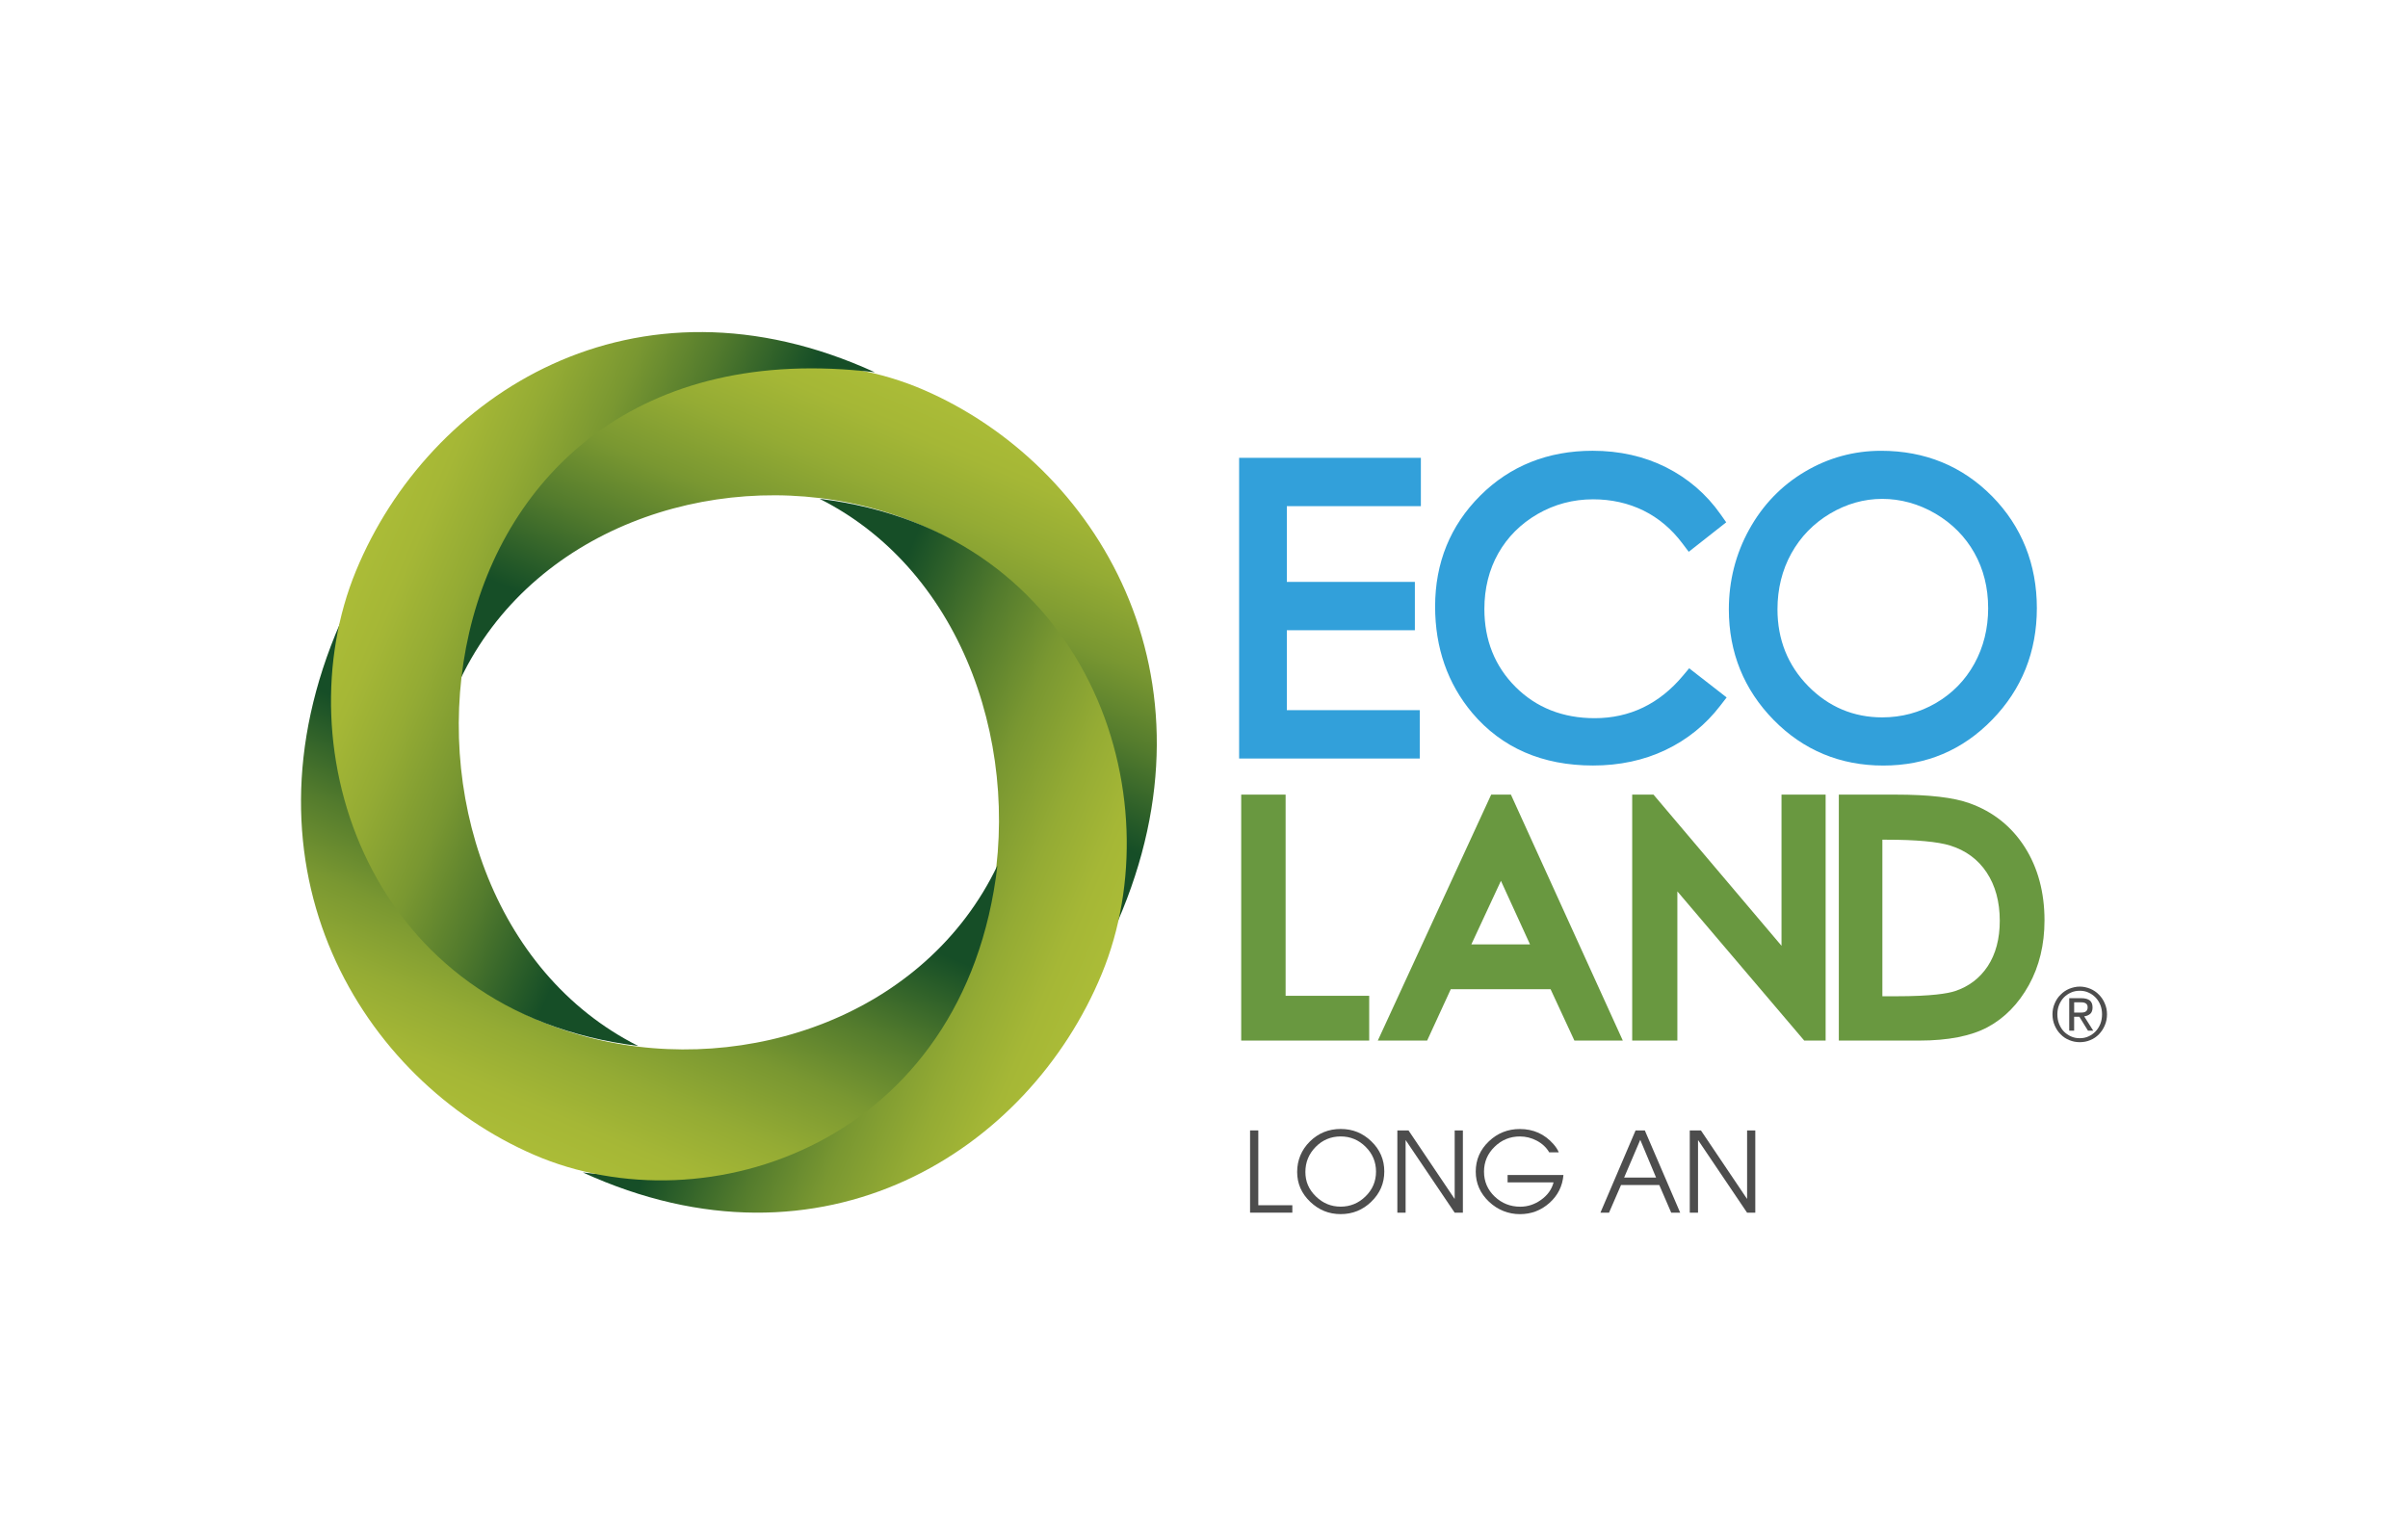 <?xml version="1.0" encoding="UTF-8"?>
<svg xmlns="http://www.w3.org/2000/svg" width="232" height="148" viewBox="0 0 232 148" fill="none">
  <g clip-path="url(#clip0_207_82)">
    <path d="M136.895 48.776V44.118H119.384V73.095H136.788V68.434H123.982V60.732H136.316V56.074H123.982V48.776H136.895Z" fill="#32A0DA"></path>
    <path d="M162.742 64.401L162.137 65.123C159.866 67.833 157.009 69.207 153.643 69.207C150.577 69.207 148.009 68.193 146.012 66.193C144.022 64.203 143.013 61.679 143.013 58.689C143.013 56.701 143.464 54.894 144.352 53.322C145.245 51.746 146.519 50.473 148.139 49.535C149.773 48.592 151.57 48.116 153.483 48.116C155.243 48.116 156.877 48.481 158.337 49.198C159.792 49.914 161.059 50.984 162.102 52.377L162.702 53.174L166.314 50.332L165.754 49.54C164.399 47.615 162.639 46.101 160.526 45.035C158.423 43.976 156.04 43.438 153.443 43.438C149.131 43.438 145.489 44.893 142.613 47.763C139.729 50.643 138.267 54.237 138.267 58.447C138.267 62.427 139.473 65.88 141.851 68.71C144.692 72.066 148.604 73.768 153.483 73.768C156.038 73.768 158.388 73.264 160.466 72.272C162.56 71.274 164.332 69.839 165.731 68.014L166.354 67.208L162.742 64.398V64.401Z" fill="#32A0DA"></path>
    <path d="M191.923 47.819C189.062 44.914 185.463 43.44 181.233 43.44C178.613 43.44 176.142 44.117 173.89 45.455C171.633 46.792 169.829 48.666 168.527 51.026C167.225 53.378 166.567 55.969 166.567 58.725C166.567 62.87 168.018 66.453 170.879 69.374C173.741 72.293 177.297 73.772 181.449 73.772C185.601 73.772 189.083 72.286 191.94 69.353C194.794 66.421 196.242 62.803 196.242 58.598C196.242 54.392 194.789 50.728 191.926 47.819H191.923ZM191.551 58.588C191.551 60.553 191.103 62.359 190.222 63.957C189.341 65.552 188.097 66.825 186.526 67.742C184.95 68.664 183.206 69.13 181.347 69.13C178.576 69.13 176.175 68.116 174.208 66.114C172.246 64.112 171.251 61.623 171.251 58.714C171.251 56.738 171.702 54.926 172.588 53.327C173.474 51.731 174.726 50.443 176.309 49.498C177.895 48.555 179.589 48.074 181.347 48.074C183.104 48.074 184.871 48.555 186.477 49.5C188.086 50.447 189.345 51.72 190.222 53.282C191.103 54.85 191.549 56.633 191.549 58.584L191.551 58.588Z" fill="#32A0DA"></path>
    <path d="M123.863 95.96V76.573H119.584V100.274H131.916V95.96H123.863Z" fill="#699840"></path>
    <path d="M145.572 76.573H143.669L132.746 100.274H137.499L139.775 95.326H149.392L151.686 100.274H156.351L145.57 76.573H145.572ZM147.411 91.005H141.758L144.608 84.881L147.409 91.005H147.411Z" fill="#699840"></path>
    <path d="M171.64 76.573V91.139L159.306 76.573H157.255V100.274H161.607V85.898L173.829 100.274H175.891V76.573H171.64Z" fill="#699840"></path>
    <path d="M195.087 81.647C193.813 79.643 192.026 78.22 189.778 77.412C188.232 76.847 185.884 76.573 182.597 76.573H177.163V100.274H184.915C187.69 100.274 189.908 99.838 191.505 98.978C193.134 98.103 194.469 96.74 195.475 94.922C196.472 93.125 196.979 91.028 196.979 88.692C196.979 85.994 196.342 83.623 195.087 81.647ZM181.356 80.918H181.742C184.622 80.918 186.693 81.108 187.897 81.482C189.392 81.949 190.568 82.815 191.396 84.059C192.242 85.327 192.669 86.899 192.669 88.731C192.669 90.466 192.279 91.94 191.507 93.111C190.747 94.26 189.689 95.066 188.362 95.505C187.672 95.732 186.128 96.004 182.681 96.004H181.358V80.918H181.356Z" fill="#699840"></path>
    <path d="M202.786 96.695C202.649 96.368 202.458 96.082 202.224 95.853C201.989 95.604 201.71 95.418 201.391 95.281C201.075 95.156 200.741 95.072 200.38 95.072C200.02 95.072 199.685 95.156 199.364 95.281C199.041 95.418 198.767 95.604 198.53 95.853C198.284 96.082 198.098 96.368 197.96 96.695C197.819 97.023 197.747 97.366 197.747 97.745C197.747 98.123 197.819 98.49 197.96 98.813C198.098 99.14 198.284 99.424 198.53 99.668C198.765 99.911 199.041 100.102 199.364 100.229C199.685 100.362 200.025 100.429 200.38 100.429C200.736 100.429 201.075 100.362 201.391 100.229C201.71 100.102 201.989 99.909 202.224 99.668C202.458 99.424 202.649 99.14 202.786 98.813C202.93 98.488 203 98.128 203 97.745C203 97.362 202.93 97.02 202.786 96.695ZM202.361 98.662C202.249 98.938 202.096 99.182 201.903 99.389C201.71 99.589 201.489 99.749 201.222 99.87C200.961 99.993 200.678 100.046 200.378 100.046C200.078 100.046 199.785 99.995 199.52 99.87C199.258 99.751 199.03 99.589 198.834 99.389C198.637 99.18 198.493 98.938 198.381 98.662C198.27 98.376 198.218 98.075 198.218 97.745C198.218 97.415 198.272 97.125 198.381 96.846C198.495 96.575 198.639 96.331 198.834 96.129C199.03 95.927 199.258 95.769 199.52 95.65C199.785 95.527 200.071 95.474 200.378 95.474C200.685 95.474 200.961 95.527 201.222 95.65C201.487 95.766 201.708 95.927 201.903 96.129C202.098 96.333 202.249 96.575 202.361 96.846C202.47 97.125 202.523 97.422 202.523 97.745C202.523 98.068 202.47 98.376 202.361 98.662Z" fill="#4D4D4D"></path>
    <path d="M201.38 97.705C201.529 97.568 201.608 97.366 201.608 97.083C201.608 96.779 201.522 96.558 201.347 96.412C201.171 96.27 200.899 96.191 200.536 96.191H199.36V99.319H199.834V97.977H200.336L201.166 99.319H201.673L200.801 97.94C201.029 97.912 201.219 97.833 201.375 97.705H201.38ZM200.332 97.578H199.836V96.586H200.464C200.543 96.586 200.622 96.591 200.703 96.598C200.789 96.616 200.859 96.637 200.922 96.67C200.987 96.705 201.034 96.744 201.075 96.811C201.113 96.876 201.136 96.953 201.136 97.067C201.136 97.181 201.113 97.283 201.071 97.35C201.027 97.422 200.966 97.478 200.894 97.51C200.817 97.543 200.731 97.564 200.638 97.571C200.543 97.571 200.438 97.58 200.334 97.58L200.332 97.578Z" fill="#4D4D4D"></path>
    <path d="M107.671 88.829C113.041 41.968 58.14 36.625 44.356 65.448C47.466 38.741 72.387 30.372 89.005 37.577C105.626 44.782 118.004 65.091 107.674 88.829H107.671Z" fill="url(#paint0_linear_207_82)"></path>
    <path d="M56.16 112.983C101.869 118.484 107.081 62.2 78.966 48.068C105.021 51.257 113.182 76.806 106.151 93.845C99.124 110.881 79.317 123.576 56.157 112.983H56.16Z" fill="url(#paint1_linear_207_82)"></path>
    <path d="M32.782 60.026C27.412 106.887 82.313 112.232 96.097 83.409C92.987 110.119 68.064 118.486 51.446 111.28C34.828 104.073 22.447 83.769 32.782 60.026Z" fill="url(#paint2_linear_207_82)"></path>
    <path d="M84.291 35.875C38.579 30.372 33.37 86.658 61.483 100.79C35.432 97.602 27.268 72.05 34.297 55.013C41.327 37.977 61.132 25.282 84.291 35.875Z" fill="url(#paint3_linear_207_82)"></path>
    <path d="M120.438 116.859V108.932H121.232V116.142H124.51V116.857H120.438V116.859Z" fill="#4D4D4D"></path>
    <path d="M132.116 115.807C131.293 116.601 130.31 116.998 129.169 116.998C128.027 116.998 127.067 116.603 126.237 115.816C125.396 115.015 124.975 114.054 124.975 112.934C124.975 111.815 125.384 110.805 126.205 109.995C127.021 109.194 128.009 108.792 129.169 108.792C130.328 108.792 131.298 109.189 132.121 109.983C132.955 110.784 133.371 111.755 133.371 112.89C133.371 114.026 132.953 114.999 132.116 115.802V115.807ZM131.57 110.51C130.9 109.844 130.098 109.512 129.166 109.512C128.234 109.512 127.42 109.849 126.758 110.522C126.098 111.195 125.768 112.001 125.768 112.937C125.768 113.873 126.107 114.637 126.784 115.296C127.453 115.951 128.248 116.278 129.166 116.278C130.084 116.278 130.893 115.948 131.563 115.289C132.237 114.63 132.574 113.835 132.574 112.904C132.574 111.973 132.239 111.174 131.57 110.51Z" fill="#4D4D4D"></path>
    <path d="M140.15 116.859L135.445 109.888H135.424V116.859H134.629V108.932H135.703L140.131 115.51H140.152V108.932H140.942V116.859H140.152H140.15Z" fill="#4D4D4D"></path>
    <path d="M150.631 113.22C150.542 114.298 150.094 115.199 149.28 115.923C148.474 116.641 147.528 117.001 146.437 117.001C145.347 117.001 144.306 116.604 143.464 115.809C142.609 115.001 142.181 114.031 142.181 112.898C142.181 111.764 142.604 110.782 143.453 109.979C144.283 109.192 145.275 108.797 146.426 108.797C147.734 108.797 148.815 109.282 149.666 110.25C149.896 110.508 150.068 110.773 150.18 111.045H149.259C148.987 110.573 148.585 110.197 148.051 109.916C147.537 109.647 147 109.514 146.437 109.514C145.491 109.514 144.68 109.844 144.004 110.504C143.32 111.165 142.978 111.969 142.978 112.909C142.978 113.85 143.325 114.66 144.015 115.315C144.699 115.96 145.517 116.283 146.47 116.283C147.186 116.283 147.851 116.065 148.464 115.631C149.099 115.18 149.503 114.618 149.678 113.942H145.25V113.227H150.631V113.22Z" fill="#4D4D4D"></path>
    <path d="M161.014 116.859L159.864 114.193H156.179L155.022 116.859H154.194L157.581 108.932H158.471L161.879 116.859H161.014ZM158.032 109.837L156.477 113.476H159.555L158.032 109.837Z" fill="#4D4D4D"></path>
    <path d="M168.323 116.859L163.618 109.888H163.597V116.859H162.802V108.932H163.876L168.304 115.51H168.325V108.932H169.115V116.859H168.325H168.323Z" fill="#4D4D4D"></path>
  </g>
  <defs>
    <linearGradient id="paint0_linear_207_82" x1="91.498" y1="38.609" x2="74.686" y2="78.278" gradientUnits="userSpaceOnUse">
      <stop stop-color="#ABBC37"></stop>
      <stop offset="0.1" stop-color="#A5B736"></stop>
      <stop offset="0.23" stop-color="#94AB34"></stop>
      <stop offset="0.39" stop-color="#799731"></stop>
      <stop offset="0.55" stop-color="#537B2D"></stop>
      <stop offset="0.72" stop-color="#235828"></stop>
      <stop offset="0.77" stop-color="#164E27"></stop>
    </linearGradient>
    <linearGradient id="paint1_linear_207_82" x1="105.367" y1="95.754" x2="65.862" y2="78.975" gradientUnits="userSpaceOnUse">
      <stop stop-color="#ABBC37"></stop>
      <stop offset="0.1" stop-color="#A5B736"></stop>
      <stop offset="0.23" stop-color="#94AB34"></stop>
      <stop offset="0.39" stop-color="#799731"></stop>
      <stop offset="0.55" stop-color="#537B2D"></stop>
      <stop offset="0.72" stop-color="#235828"></stop>
      <stop offset="0.77" stop-color="#164E27"></stop>
    </linearGradient>
    <linearGradient id="paint2_linear_207_82" x1="48.969" y1="110.24" x2="65.781" y2="70.57" gradientUnits="userSpaceOnUse">
      <stop stop-color="#ABBC37"></stop>
      <stop offset="0.1" stop-color="#A5B736"></stop>
      <stop offset="0.23" stop-color="#94AB34"></stop>
      <stop offset="0.39" stop-color="#799731"></stop>
      <stop offset="0.55" stop-color="#537B2D"></stop>
      <stop offset="0.72" stop-color="#235828"></stop>
      <stop offset="0.77" stop-color="#164E27"></stop>
    </linearGradient>
    <linearGradient id="paint3_linear_207_82" x1="35.097" y1="53.094" x2="74.599" y2="69.872" gradientUnits="userSpaceOnUse">
      <stop stop-color="#ABBC37"></stop>
      <stop offset="0.1" stop-color="#A5B736"></stop>
      <stop offset="0.23" stop-color="#94AB34"></stop>
      <stop offset="0.39" stop-color="#799731"></stop>
      <stop offset="0.55" stop-color="#537B2D"></stop>
      <stop offset="0.72" stop-color="#235828"></stop>
      <stop offset="0.77" stop-color="#164E27"></stop>
    </linearGradient>
    <clipPath id="clip0_207_82">
      <rect width="174" height="85" fill="white" transform="translate(29 32)"></rect>
    </clipPath>
  </defs>
</svg>
